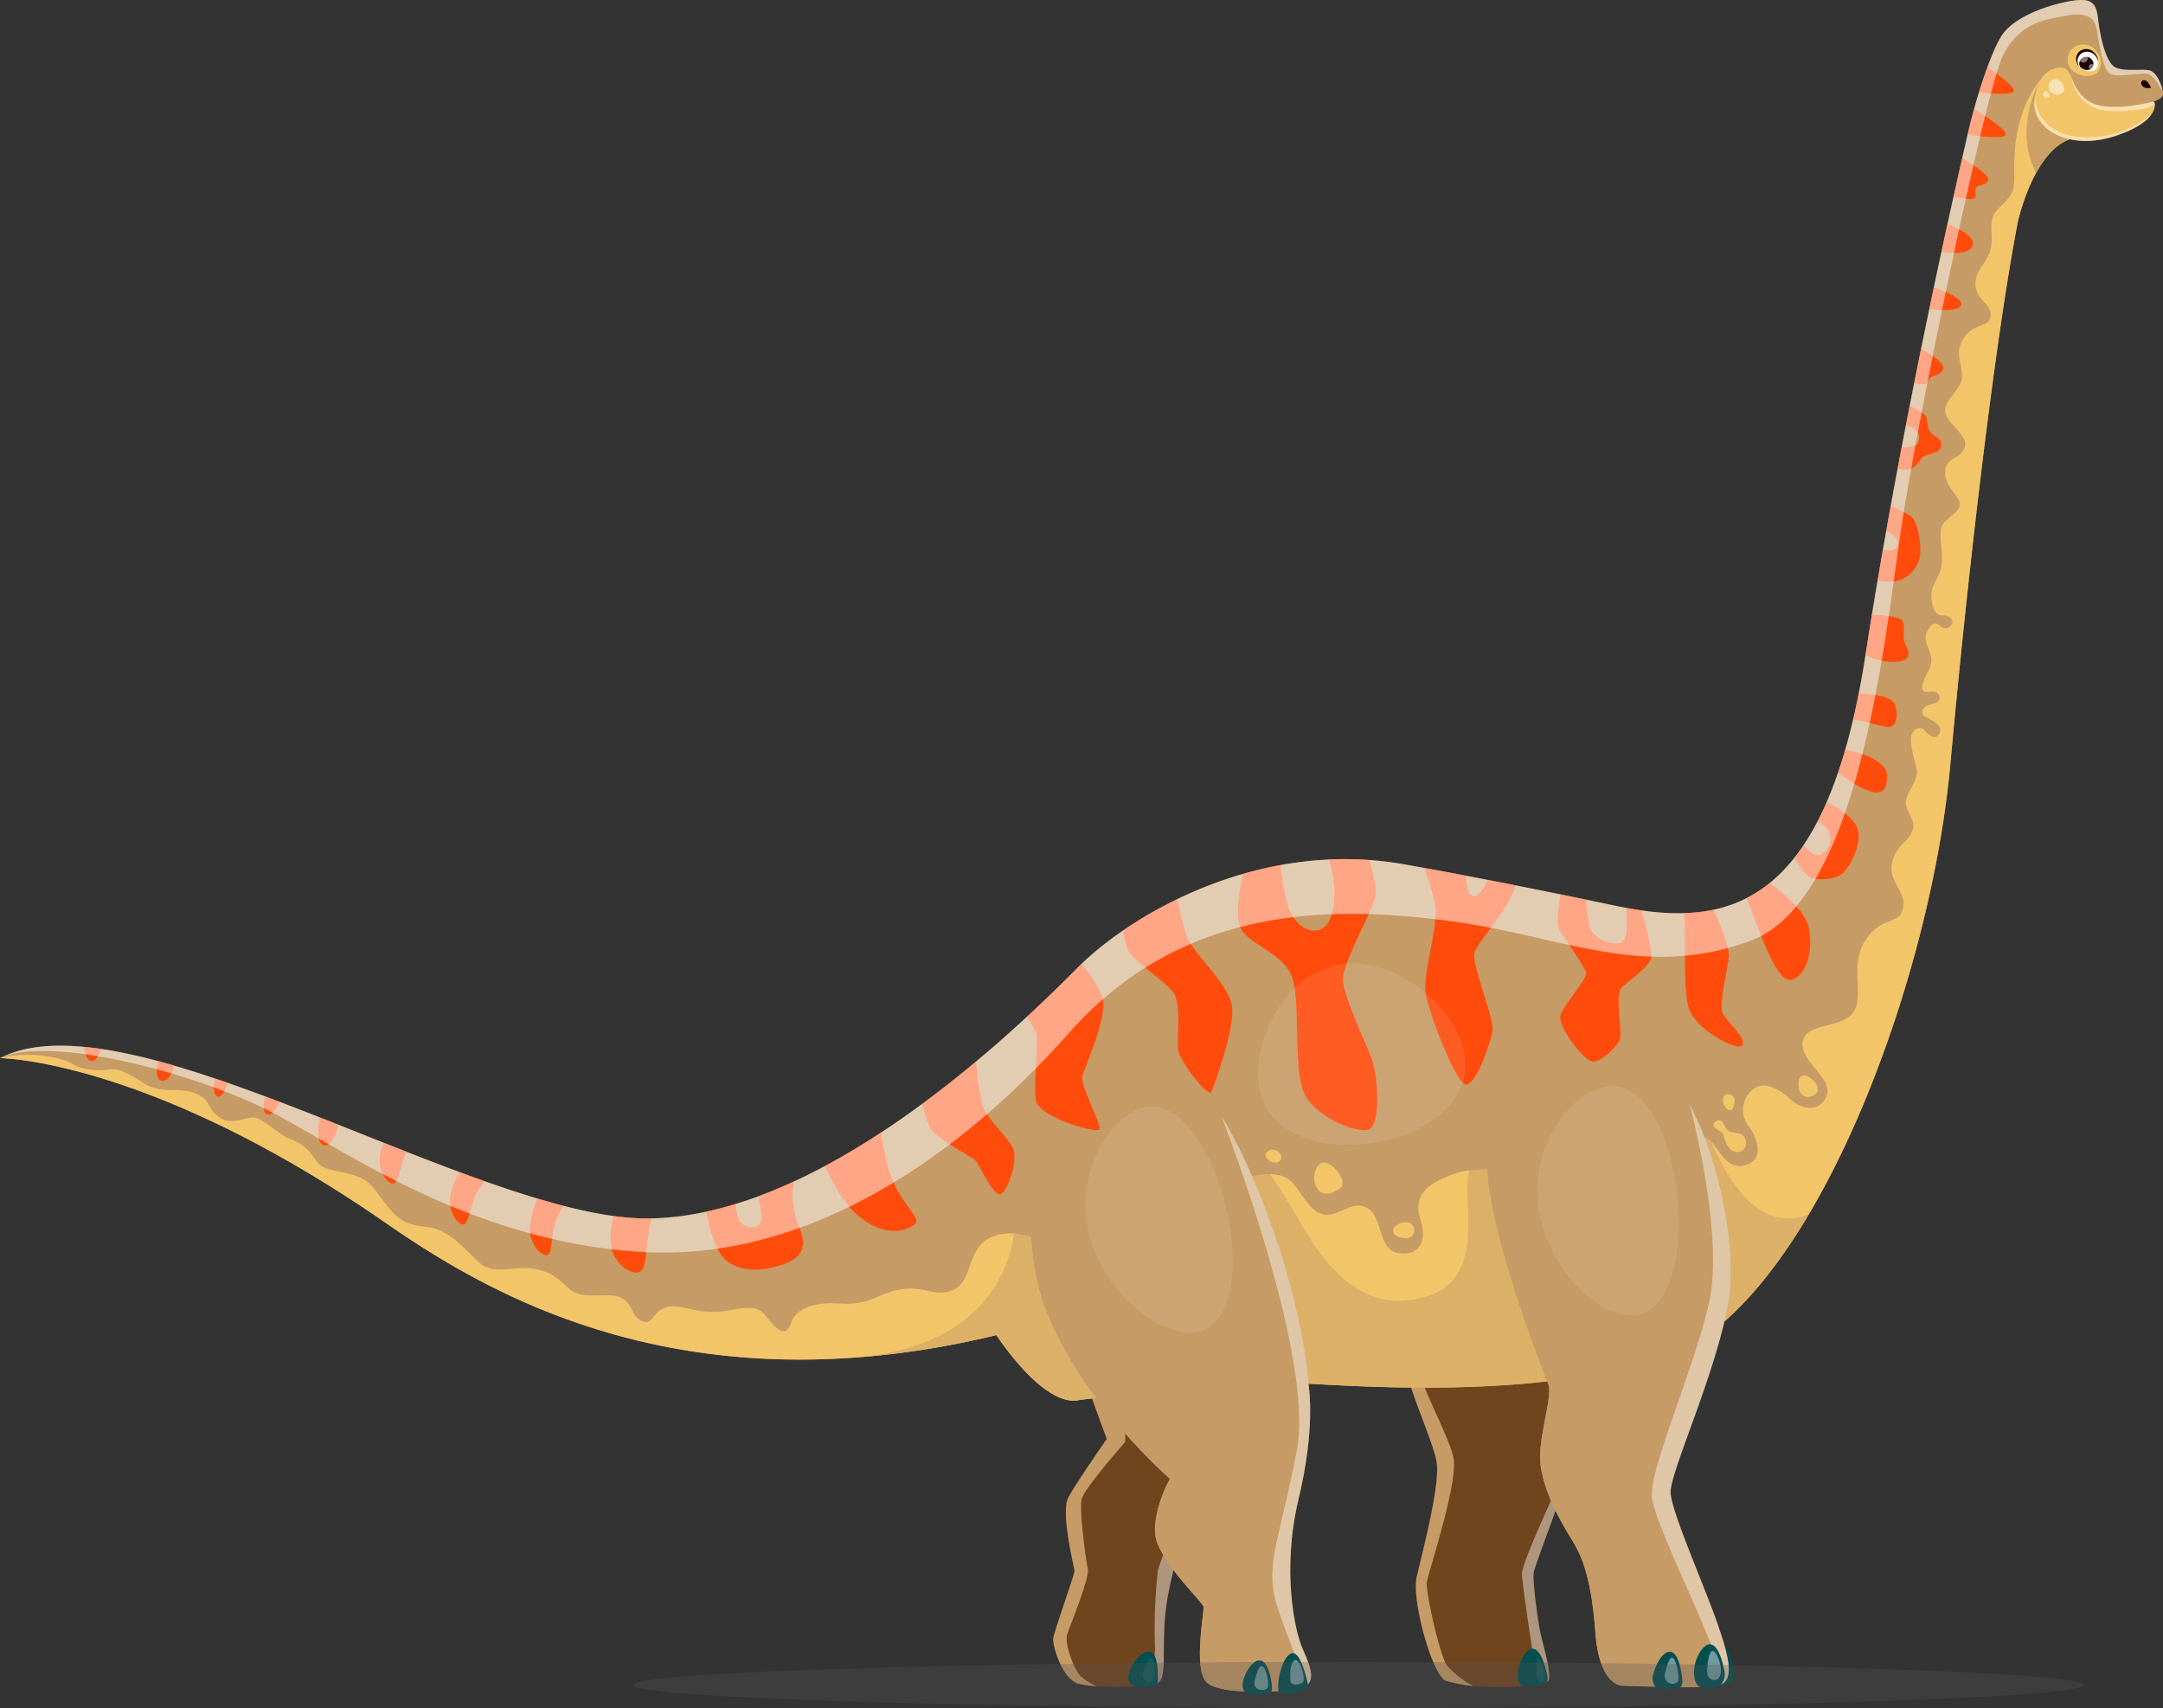<svg xmlns="http://www.w3.org/2000/svg" xmlns:xlink="http://www.w3.org/1999/xlink" width="328" height="259" viewBox="0 0 328 259">
  <rect x="0" y="0" width="328" height="259" fill="#333333" stroke="none"/>
  <defs>
    <clipPath id="clip-path">
      <rect id="Rectangle_102" data-name="Rectangle 102" width="328" height="257" fill="none"/>
    </clipPath>
    <clipPath id="clip-path-2">
      <rect id="Rectangle_101" data-name="Rectangle 101" width="327.999" height="257" fill="none"/>
    </clipPath>
    <clipPath id="clip-path-3">
      <rect id="Rectangle_70" data-name="Rectangle 70" width="9.169" height="34.977" transform="translate(173.723 220.617)" fill="none"/>
    </clipPath>
    <clipPath id="clip-path-4">
      <rect id="Rectangle_71" data-name="Rectangle 71" width="10.916" height="53.597" transform="translate(159.709 202.1)" fill="none"/>
    </clipPath>
    <clipPath id="clip-path-5">
      <rect id="Rectangle_72" data-name="Rectangle 72" width="1.874" height="3.645" transform="translate(173.265 251.363)" fill="none"/>
    </clipPath>
    <clipPath id="clip-path-6">
      <rect id="Rectangle_73" data-name="Rectangle 73" width="9.488" height="40.145" transform="translate(230.792 215.261)" fill="none"/>
    </clipPath>
    <clipPath id="clip-path-7">
      <rect id="Rectangle_74" data-name="Rectangle 74" width="10.939" height="57.392" transform="translate(212.462 198.281)" fill="none"/>
    </clipPath>
    <clipPath id="clip-path-8">
      <rect id="Rectangle_75" data-name="Rectangle 75" width="1.307" height="3.763" transform="translate(232.983 251.202)" fill="none"/>
    </clipPath>
    <clipPath id="clip-path-9">
      <rect id="Rectangle_76" data-name="Rectangle 76" width="6.949" height="13.663" transform="translate(307.304 12.568)" fill="none"/>
    </clipPath>
    <clipPath id="clip-path-10">
      <rect id="Rectangle_77" data-name="Rectangle 77" width="1.284" height="1.29" transform="translate(315.299 8.199)" fill="none"/>
    </clipPath>
    <clipPath id="clip-path-11">
      <rect id="Rectangle_78" data-name="Rectangle 78" width="0.896" height="0.897" transform="translate(316.733 9.712)" fill="none"/>
    </clipPath>
    <clipPath id="clip-path-12">
      <rect id="Rectangle_79" data-name="Rectangle 79" width="5.079" height="5.334" transform="translate(309.202 5.275)" fill="none"/>
    </clipPath>
    <clipPath id="clip-path-13">
      <rect id="Rectangle_80" data-name="Rectangle 80" width="15.189" height="5.302" transform="translate(312.811 11.954)" fill="none"/>
    </clipPath>
    <clipPath id="clip-path-14">
      <rect id="Rectangle_81" data-name="Rectangle 81" width="12.613" height="5.02" transform="translate(314.155 11.818)" fill="none"/>
    </clipPath>
    <clipPath id="clip-path-15">
      <rect id="Rectangle_82" data-name="Rectangle 82" width="17.765" height="6.828" transform="translate(308.498 14.542)" fill="none"/>
    </clipPath>
    <clipPath id="clip-path-16">
      <rect id="Rectangle_83" data-name="Rectangle 83" width="144.275" height="44.926" transform="translate(130.054 167.457)" fill="none"/>
    </clipPath>
    <clipPath id="clip-path-17">
      <rect id="Rectangle_84" data-name="Rectangle 84" width="11.983" height="88.184" transform="translate(250.482 167.457)" fill="none"/>
    </clipPath>
    <clipPath id="clip-path-18">
      <rect id="Rectangle_85" data-name="Rectangle 85" width="22.231" height="86.548" transform="translate(225.561 169.13)" fill="none"/>
    </clipPath>
    <clipPath id="clip-path-19">
      <rect id="Rectangle_86" data-name="Rectangle 86" width="2.102" height="4.425" transform="translate(258.872 250.328)" fill="none"/>
    </clipPath>
    <clipPath id="clip-path-20">
      <rect id="Rectangle_87" data-name="Rectangle 87" width="2.1" height="3.952" transform="translate(252.43 251.356)" fill="none"/>
    </clipPath>
    <clipPath id="clip-path-21">
      <rect id="Rectangle_88" data-name="Rectangle 88" width="2.101" height="3.646" transform="translate(190.207 252.622)" fill="none"/>
    </clipPath>
    <clipPath id="clip-path-22">
      <rect id="Rectangle_89" data-name="Rectangle 89" width="13.631" height="86.746" transform="translate(185.183 169.14)" fill="none"/>
    </clipPath>
    <clipPath id="clip-path-23">
      <rect id="Rectangle_90" data-name="Rectangle 90" width="30.778" height="75.847" transform="translate(156.388 180.54)" fill="none"/>
    </clipPath>
    <clipPath id="clip-path-24">
      <rect id="Rectangle_91" data-name="Rectangle 91" width="2.055" height="3.721" transform="translate(195.65 251.719)" fill="none"/>
    </clipPath>
    <clipPath id="clip-path-25">
      <rect id="Rectangle_92" data-name="Rectangle 92" width="2.402" height="2.374" transform="translate(310.616 12)" fill="none"/>
    </clipPath>
    <clipPath id="clip-path-26">
      <rect id="Rectangle_93" data-name="Rectangle 93" width="0.976" height="0.967" transform="translate(309.803 13.845)" fill="none"/>
    </clipPath>
    <clipPath id="clip-path-27">
      <rect id="Rectangle_94" data-name="Rectangle 94" width="1.023" height="0.888" transform="translate(321.836 12.017)" fill="none"/>
    </clipPath>
    <clipPath id="clip-path-28">
      <rect id="Rectangle_95" data-name="Rectangle 95" width="0.546" height="0.476" transform="translate(321.546 12.928)" fill="none"/>
    </clipPath>
    <clipPath id="clip-path-29">
      <rect id="Rectangle_96" data-name="Rectangle 96" width="0.546" height="0.476" transform="translate(321.178 12.329)" fill="none"/>
    </clipPath>
    <clipPath id="clip-path-30">
      <rect id="Rectangle_97" data-name="Rectangle 97" width="22.316" height="34.253" transform="translate(164.626 167.81)" fill="none"/>
    </clipPath>
    <clipPath id="clip-path-31">
      <rect id="Rectangle_98" data-name="Rectangle 98" width="21.418" height="34.799" transform="translate(233.147 164.676)" fill="none"/>
    </clipPath>
    <clipPath id="clip-path-32">
      <rect id="Rectangle_99" data-name="Rectangle 99" width="31.428" height="27.483" transform="translate(190.8 146.104)" fill="none"/>
    </clipPath>
    <clipPath id="clip-path-33">
      <rect id="Rectangle_100" data-name="Rectangle 100" width="327.982" height="189.94" fill="none"/>
    </clipPath>
    <clipPath id="clip-path-34">
      <rect id="Rectangle_105" data-name="Rectangle 105" width="220" height="7" fill="none"/>
    </clipPath>
    <clipPath id="clip-path-35">
      <rect id="Rectangle_104" data-name="Rectangle 104" width="220" height="7" transform="translate(0 0)" fill="none"/>
    </clipPath>
  </defs>
  <g id="Group_2898" data-name="Group 2898" transform="translate(-1377 -6969)">
    <g id="Vector_Smart_Object" data-name="Vector Smart Object" transform="translate(1377 6969)">
      <g id="Group_294" data-name="Group 294">
        <g id="Group_293" data-name="Group 293" clip-path="url(#clip-path)">
          <g id="Group_292" data-name="Group 292">
            <g id="Group_291" data-name="Group 291" clip-path="url(#clip-path-2)">
              <path id="Path_133" data-name="Path 133" d="M182.892,220.668S178,236.29,176.968,242.747s.258,11.879-1.543,12.523-9.533.775-11.978,0-3.862-5.81-3.735-6.841,3.219-9.667,3.219-10.192-2.189-8.918-.9-11.242,5.8-8.8,5.8-8.8-5.487-14.045-4.89-16.008,24.773-3.5,24.773-3.5-2.908,14.172-4.817,21.98" fill="#70451d"/>
              <g id="Group_200" data-name="Group 200" opacity="0.43">
                <g id="Group_199" data-name="Group 199">
                  <g id="Group_198" data-name="Group 198" clip-path="url(#clip-path-3)">
                    <path id="Path_134" data-name="Path 134" d="M176.968,242.748c-1.03,6.457.258,11.879-1.544,12.525a8.553,8.553,0,0,1-1.7.321l.026-.045s1.572-3.826,1.391-5.957a76.679,76.679,0,0,1,.448-11.427c.311-1.659,5.2-13.318,6.98-17.547l.324.053s-4.892,15.623-5.924,22.078" fill="#fff"/>
                  </g>
                </g>
              </g>
              <g id="Group_203" data-name="Group 203" style="mix-blend-mode: multiply;isolation: isolate">
                <g id="Group_202" data-name="Group 202">
                  <g id="Group_201" data-name="Group 201" clip-path="url(#clip-path-4)">
                    <path id="Path_135" data-name="Path 135" d="M170.626,218.651c-2.1,2.4-6.349,7.4-6.618,8.711-.362,1.751.668,9.248.957,10.555s-2.7,8.571-3.14,9.926,1.016,5.23,1.934,6.2a9.011,9.011,0,0,0,2.509,1.656,13.832,13.832,0,0,1-2.815-.43c-2.447-.775-3.862-5.81-3.734-6.844s3.219-9.666,3.219-10.192-2.187-8.918-.9-11.24,5.794-8.8,5.794-8.8l-2.978-8.162,5.774-7.931Z" fill="#c79b65"/>
                  </g>
                </g>
              </g>
              <path id="Path_136" data-name="Path 136" d="M175.03,255.594a.748.748,0,0,0,.533-.555,1.237,1.237,0,0,0,.022-.283c-.011-.649.1-3.928-1.113-4.284s-2.943,1.839-3.278,3.187a2.564,2.564,0,0,0-.062,1.049,1.262,1.262,0,0,0,1.1,1.016,7.148,7.148,0,0,0,2.8-.131" fill="#014e51"/>
              <g id="Group_206" data-name="Group 206" opacity="0.07">
                <g id="Group_205" data-name="Group 205">
                  <g id="Group_204" data-name="Group 204" clip-path="url(#clip-path-5)">
                    <path id="Path_137" data-name="Path 137" d="M173.293,253.7s.721-2.312,1.241-2.334.86,3,.359,3.451a1.033,1.033,0,0,1-1.6-1.116" fill="#fff"/>
                  </g>
                </g>
              </g>
              <path id="Path_138" data-name="Path 138" d="M239.951,201.738s-4.023-19.226-13.391-21.075-14.444,17.375-14.081,23.111,4.879,14.5,5.384,18.045-2.187,13.644-3.027,17.278,2.535,15.483,4.541,15.812,2.05.943,9.063.943c0,0,5.578-.257,6.318-.943s-.946-5.995-1.277-7.868-1.118-7.309-.893-8.657,6.691-17.839,7.513-22.037a47.993,47.993,0,0,0-.152-14.609" fill="#70451d"/>
              <g id="Group_209" data-name="Group 209" opacity="0.43">
                <g id="Group_208" data-name="Group 208">
                  <g id="Group_207" data-name="Group 207" clip-path="url(#clip-path-6)">
                    <path id="Path_139" data-name="Path 139" d="M240.1,216.355c-.822,4.2-7.288,20.686-7.513,22.035s.562,6.785.893,8.657,2.015,7.183,1.276,7.869a3.931,3.931,0,0,1-1.59.49c-.507-3.227-2.264-14.5-2.374-16.655-.117-2.316,7.74-17.64,9.486-23.49-.053.383-.113.75-.179,1.094" fill="#fff"/>
                  </g>
                </g>
              </g>
              <g id="Group_212" data-name="Group 212" style="mix-blend-mode: multiply;isolation: isolate">
                <g id="Group_211" data-name="Group 211">
                  <g id="Group_210" data-name="Group 210" clip-path="url(#clip-path-7)">
                    <path id="Path_140" data-name="Path 140" d="M214.837,239.093c.84-3.634,3.532-13.738,3.027-17.278s-5.018-12.308-5.384-18.045a23.287,23.287,0,0,1,.56-5.488c0,.079-.007.156-.016.24-.644,6.712,6.761,18.72,7.405,22.659s-3.865,17.237-4.057,18.785,2,11.1,3.027,12.571a15.675,15.675,0,0,0,4,3.137,30.442,30.442,0,0,1-4.023-.77c-2.006-.328-5.384-12.177-4.541-15.81" fill="#c79b65"/>
                  </g>
                </g>
              </g>
              <path id="Path_141" data-name="Path 141" d="M234.358,255.22s.37-.171.3-.87-.816-4.031-2.057-4.319-2.2,2-2.418,3.479a2.182,2.182,0,0,0,.547,2.075,6.988,6.988,0,0,0,3.629-.365" fill="#014e51"/>
              <g id="Group_215" data-name="Group 215" opacity="0.07">
                <g id="Group_214" data-name="Group 214">
                  <g id="Group_213" data-name="Group 213" clip-path="url(#clip-path-8)">
                    <path id="Path_142" data-name="Path 142" d="M234.136,254.83s.24-.217.121-.943a6.977,6.977,0,0,0-.99-2.676c-.34-.194-.351,2.735-.159,3.317a.656.656,0,0,0,1.027.3" fill="#fff"/>
                  </g>
                </g>
              </g>
              <path id="Path_143" data-name="Path 143" d="M98.352,184.759c25.571-.271,53.475-26.312,65.007-37.969,7.893-7.979,27.381-19.608,49.423-15.754,4.407.772,15.842,2.867,32.051,6.282s31.925,1.617,38.054-37.989c5.234-33.82,13.071-68.471,15.249-77.879q.268-1.226.575-2.462a.086.086,0,0,0,0-.024c1.448-5.8,3.466-11.5,4.855-13.6,2.136-3.229,8.453-5.061,11.488-5.338s2.91,1.612,3.219,3.786,1.146,5.8,2.538,6.428,3.686.217,4.987.4,2.2,2.64,2.2,3.664-4.087,2.111-7.928,2.049a7.589,7.589,0,0,1-5.7-2.422l-.4,7.14c-5.668,1.862-7.987,12.574-7.987,12.574-3.064,15.777-7.094,47.928-10.249,82.372s-22.044,83.691-44.178,90.179-49.718,3.593-57.183,3.433-25.64,1.94-31.017,2.711-12.258-9.9-12.258-9.9c-46.654,11.267-76.2-5.625-92.454-16.9C22.613,160.548,0,160.447,0,160.447c19.876-10.243,72.78,24.582,98.352,24.312" fill="#c79b65"/>
              <path id="Path_144" data-name="Path 144" d="M11.03,161.357c1.59,1.025,4.54,1.025,5.675.8s2.725.57,5.223,2.163,5.221.457,7.718,1.479,1.7,2.391,3.633,3.643,3.631,0,5.107,0,4.313,2.959,5.676,3.3a7.184,7.184,0,0,1,3.745,3.071c1.135,1.594,1.817,1.366,5.108,2.164s3.746,2.275,5.448,4.437,2.725,3.3,6.356,3.642,6.131,3.87,8.175,5.577,5.562.229,8.285.8,3.294,1.366,5.223,3.072,5.789.343,7.718,1.252,1.475,2.731,3.179,3.528,1.475-1.365,3.746-2.049,4.88,1.366,9.535.456,4.654-.114,6.356,1.82,2.5,1.709,3.064,0,2.84-3.187,7.379-2.845,5.675-1.593,9.308-2.163,5.221,1.365,8.058,0,1.817-6.714,6.016-8.08,6.47,1.138,10.331,1.252,19.749-8.308,27.5-10.1,7.231,1.221,10.22,4.41,5.3-1.026,8.135,0,1.872,6.315,4.852,6.956,4.853-1.238,3.576-5.166,1.788-5.633,5.533-6.912,14.217.169,20.772,0,12.855-4.952,15.673-5.607,3.483,5.179,6.966,4.5,2.134-4.355.858-5.977a4,4,0,0,1,.681-5.632c1.874-1.452,4.341.341,5.873,1.707s4.343,1.878,5.28-.769-4.087-5.122-3.662-8.084,5.873-1.988,7.663-4.465-.6-7,1.788-10.84,5.135-2.333,5.758-4.893-2.268-4.154-1.644-6.943,2.383-3.073,3.064-4.836-1.135-2.959-.963-4.553,1.986-3.244,1.645-4.779-1.305-4.495-.681-5.519,1.42-.912,1.874-.4,1.587,1.65,2.213.454-.853-1.875-1.986-2.5-.512-1.706.794-1.934,1.589-1.138.908-1.706-2.725.568-2.214-1.31,1.248-2.219,1.305-3.643-1.42-2.9-.624-4.381,1.362-1.422,2.041-.776a1.041,1.041,0,0,0,1.762-.647c.057-.8-.853-1.025-1.647-1.025s-1.475-1.025-1.532-2.845,1.078-2.562,1.475-4.324-.282-4.5,0-5.919,1.532-1.593,2.613-3.071-1.931-2.847-2-5.352,2.055-1.934,2.906-3.756-2.213-3.527-2.78-5.119.908-2.562,2.1-4.611S296,54.09,297.7,51.417s3.86-1.595,4.145-3.415-2.1-2.446-2.271-4.723,1.7-3.358,2.214-5.235,0-3.074.284-4.723,2.156-2.334,3.007-4.1-.17-4.836.966-9.824,3.378-7.246,3.378-7.246l4.553,8.921c-5.668,1.862-7.989,12.574-7.989,12.574-3.062,15.777-7.092,47.928-10.247,82.372s-22.044,83.691-44.18,90.179-49.716,3.593-57.181,3.433-25.64,1.94-31.017,2.711-12.26-9.9-12.26-9.9c-46.652,11.267-76.2-5.625-92.452-16.9C22.613,160.548,0,160.447,0,160.447c4.407-1.139,9.44-.114,11.03.911" fill="#f2c569"/>
              <g id="Group_218" data-name="Group 218" opacity="0.86" style="mix-blend-mode: multiply;isolation: isolate">
                <g id="Group_217" data-name="Group 217">
                  <g id="Group_216" data-name="Group 216" clip-path="url(#clip-path-9)">
                    <path id="Path_145" data-name="Path 145" d="M314.253,16.007l-.285,5.067c-2.242.738-3.959,2.86-5.218,5.156-3.5-6.77.445-13.663.445-13.663Z" fill="#c79b65"/>
                  </g>
                </g>
              </g>
              <path id="Path_146" data-name="Path 146" d="M314.02,10.448a3.282,3.282,0,0,0,3.887.725,2.4,2.4,0,0,0,.1-3.265,2.508,2.508,0,0,0-3.437-.795,2.323,2.323,0,0,0-.547,3.334" fill="#f2c569"/>
              <path id="Path_147" data-name="Path 147" d="M326.189,13.329s-.512-1.319-1.162-1.164-.4,1.455,1.162,1.164" fill="#1a0202"/>
              <path id="Path_148" data-name="Path 148" d="M315.133,9.884a2.173,2.173,0,0,0,2.568.478,1.587,1.587,0,0,0,.064-2.155,1.656,1.656,0,0,0-2.271-.526,1.538,1.538,0,0,0-.362,2.2" fill="#1a0202"/>
              <path id="Path_149" data-name="Path 149" d="M315.336,10.148a2.041,2.041,0,0,0,2.414.45,1.492,1.492,0,0,0,.059-2.029,1.557,1.557,0,0,0-2.134-.5,1.443,1.443,0,0,0-.339,2.075" fill="#fff"/>
              <path id="Path_150" data-name="Path 150" d="M315.488,10.194a1.386,1.386,0,0,0,1.651.25,1,1,0,0,0,.088-1.371,1.05,1.05,0,0,0-1.457-.285.988.988,0,0,0-.282,1.406" fill="#1a0202"/>
              <g id="Group_221" data-name="Group 221" opacity="0.45">
                <g id="Group_220" data-name="Group 220">
                  <g id="Group_219" data-name="Group 219" clip-path="url(#clip-path-10)">
                    <path id="Path_151" data-name="Path 151" d="M315.3,8.843a.643.643,0,1,0,.641-.644.643.643,0,0,0-.641.644" fill="#fff"/>
                  </g>
                </g>
              </g>
              <g id="Group_224" data-name="Group 224" opacity="0.45">
                <g id="Group_223" data-name="Group 223">
                  <g id="Group_222" data-name="Group 222" clip-path="url(#clip-path-11)">
                    <path id="Path_152" data-name="Path 152" d="M316.733,10.162a.448.448,0,1,0,.45-.45.449.449,0,0,0-.45.45" fill="#fff"/>
                  </g>
                </g>
              </g>
              <g id="Group_227" data-name="Group 227" opacity="0.54" style="mix-blend-mode: multiply;isolation: isolate">
                <g id="Group_226" data-name="Group 226">
                  <g id="Group_225" data-name="Group 225" clip-path="url(#clip-path-12)">
                    <path id="Path_153" data-name="Path 153" d="M314.282,5.553s-2.6.063-2.848.838.4,2.093.373,2.616-2.262.825-2.571,1.6a1.128,1.128,0,0,1,.588-1.286c.836-.48,1.424-.265,1.146-1.24s-.807-1.879-.4-2.313a4.845,4.845,0,0,1,3.715-.217" fill="#c79b65"/>
                  </g>
                </g>
              </g>
              <g id="Group_230" data-name="Group 230" style="mix-blend-mode: multiply;isolation: isolate">
                <g id="Group_229" data-name="Group 229">
                  <g id="Group_228" data-name="Group 228" clip-path="url(#clip-path-13)">
                    <path id="Path_154" data-name="Path 154" d="M320.071,16.356a7.589,7.589,0,0,1-5.7-2.422l-.187,3.321-1.376-1.746s.743-5.192,1.629-3.028,3.364,3.773,8.358,3.327,5.2-1.5,5.2-1.5c0,1.026-4.087,2.111-7.928,2.049" fill="#c79b65"/>
                  </g>
                </g>
              </g>
              <path id="Path_155" data-name="Path 155" d="M326.518,15.417s-6.2,1.655-9.292.2-2.82-4.875-4.211-5.279-4.026.466-4.491,4.843,5.17,7.731,12.167,5.464,6.235-5.323,5.827-5.223" fill="#f2c569"/>
              <g id="Group_233" data-name="Group 233" opacity="0.45">
                <g id="Group_232" data-name="Group 232">
                  <g id="Group_231" data-name="Group 231" clip-path="url(#clip-path-14)">
                    <path id="Path_156" data-name="Path 156" d="M326.767,15.905s-1.6,1.068-6.8.919a5.858,5.858,0,0,1-5.811-5.006,6.354,6.354,0,0,0,3.073,3.792c3.1,1.461,9.292-.193,9.292-.193.106-.024.234.161.247.489" fill="#fff"/>
                  </g>
                </g>
              </g>
              <g id="Group_236" data-name="Group 236" opacity="0.45">
                <g id="Group_235" data-name="Group 235">
                  <g id="Group_234" data-name="Group 234" clip-path="url(#clip-path-15)">
                    <path id="Path_157" data-name="Path 157" d="M308.523,15.176c.022-.22.053-.431.088-.634-.084,1.116.606,5.666,6.687,6.207a15.2,15.2,0,0,0,10.963-3.424c-.7,1.006-2.273,2.249-5.571,3.316-7,2.267-12.633-1.085-12.167-5.464" fill="#fff"/>
                  </g>
                </g>
              </g>
              <g id="Group_239" data-name="Group 239" opacity="0.49" style="mix-blend-mode: multiply;isolation: isolate">
                <g id="Group_238" data-name="Group 238">
                  <g id="Group_237" data-name="Group 237" clip-path="url(#clip-path-16)">
                    <path id="Path_158" data-name="Path 158" d="M274.33,184.068c-6.7,11.336-14.511,19.709-22.769,22.131-22.134,6.487-49.718,3.593-57.183,3.433s-25.64,1.94-31.014,2.711-12.26-9.9-12.26-9.9a132.266,132.266,0,0,1-21.05,3.378c21.05-1.986,23.206-15.673,23.775-18.969a16.457,16.457,0,0,1,2.917-6.311s8.547,11.432,20.238,6.879,8.2-18.279,8.2-18.279c2.639,1.183,7.8,9.061,12.683,17.368s10.9,12.633,18.955,9.9,5.223-13.2,5.791-17.868,3.911-9.411,3.911-9.411,5.736,7.363,18.109,5.768,11.576-7.442,11.576-7.442c2.5,2,3.483,8.521,8.287,13.93,4.791,5.391,9.8,2.7,9.83,2.681" fill="#c79b65"/>
                  </g>
                </g>
              </g>
              <path id="Path_159" data-name="Path 159" d="M261.508,249.52a7.143,7.143,0,0,1,1.287,2.854c.218,1.475.17,2.953-1.281,3.171,0,0-.723.122-.964-.314s.957-5.711.957-5.711" fill="#014e51"/>
              <path id="Path_160" data-name="Path 160" d="M234.788,209.887s-7.147-17.818-8.887-29.245,3.148-22.773,15.066-24.014c16.1-1.68,23.115,29.308,21.184,40.54s-9.012,26.173-8.82,29.226,5.214,14.285,7.147,19.9,2.511,8.714,0,9.3-14.68,0-14.68,0-3.283-.194-3.865-7.941-1.737-11.233-3.668-14.331-4.059-7.165-4.636-11.04,1.9-10.477,1.16-12.394" fill="#c79b65"/>
              <path id="Path_161" data-name="Path 161" d="M177.418,224.222S163.9,212.6,158.489,198.266s0-35.441,11.975-39.9,26.592,31.955,28.01,51.968c0,0,1.03,6.2-1.546,16.915s-.644,20.012.644,22.853,1.931,4.906.13,5.745-12.879,1.356-14.811-.839-.258-10.588-.388-11.363-7.079-7.23-7.339-11.1,2.253-8.325,2.253-8.325" fill="#c79b65"/>
              <g id="Group_242" data-name="Group 242" opacity="0.43">
                <g id="Group_241" data-name="Group 241">
                  <g id="Group_240" data-name="Group 240" clip-path="url(#clip-path-17)">
                    <path id="Path_162" data-name="Path 162" d="M256.21,167.457c5.108,9.614,7.079,23.1,5.941,29.72-1.933,11.233-9.012,26.173-8.821,29.226s5.214,14.285,7.147,19.9,2.511,8.715,0,9.3c-.062.013-.132.026-.2.038a4.644,4.644,0,0,0,.395-2.3c-.256-3.75-9.786-22.074-10.172-26.336s6.182-18.848,8.629-29.307-2.915-30.223-2.917-30.238" fill="#fff"/>
                  </g>
                </g>
              </g>
              <g id="Group_245" data-name="Group 245" style="mix-blend-mode: multiply;isolation: isolate">
                <g id="Group_244" data-name="Group 244">
                  <g id="Group_243" data-name="Group 243" clip-path="url(#clip-path-18)">
                    <path id="Path_163" data-name="Path 163" d="M225.9,180.644a27.075,27.075,0,0,1,.622-11.514c-.07.454-1.133,7.843,2.985,18.1,4.248,10.587,9.143,22.724,9.143,23.887s-2.575,8.649-2.319,11.619,7.633,12.782,7.679,15.881-.688,9.8,0,13.144a5.022,5.022,0,0,0,3.781,3.919c-1.208-.048-1.993-.085-1.993-.085s-3.285-.193-3.865-7.939-1.737-11.235-3.671-14.334-4.057-7.165-4.634-11.039,1.9-10.476,1.157-12.394c0,0-7.147-17.819-8.885-29.244" fill="#c79b65"/>
                  </g>
                </g>
              </g>
              <path id="Path_164" data-name="Path 164" d="M260.948,255.445a2.433,2.433,0,0,0,.5-2.272c-.315-1.525-.913-3.561-1.978-3.827s-2.586,2.036-2.586,4.19,1.014,2.315,1.014,2.315,2.125.478,3.053-.406" fill="#014e51"/>
              <path id="Path_165" data-name="Path 165" d="M254.731,255.848s.388-.134.388-.836-.412-4.093-1.618-4.5-2.392,1.767-2.754,3.219a2.182,2.182,0,0,0,.34,2.119,6.984,6.984,0,0,0,3.644,0" fill="#014e51"/>
              <g id="Group_248" data-name="Group 248" opacity="0.43">
                <g id="Group_247" data-name="Group 247">
                  <g id="Group_246" data-name="Group 246" clip-path="url(#clip-path-19)">
                    <path id="Path_166" data-name="Path 166" d="M258.876,253.412s.055-2.776.73-3.065,1.808,2.71,1.19,3.828-2.008.476-1.92-.764" fill="#fff"/>
                  </g>
                </g>
              </g>
              <g id="Group_251" data-name="Group 251" opacity="0.43">
                <g id="Group_250" data-name="Group 250">
                  <g id="Group_249" data-name="Group 249" clip-path="url(#clip-path-20)">
                    <path id="Path_167" data-name="Path 167" d="M252.463,253.887s.48-2.505,1.085-2.531,1.353,3.257.774,3.74a1.187,1.187,0,0,1-1.858-1.209" fill="#fff"/>
                  </g>
                </g>
              </g>
              <path id="Path_168" data-name="Path 168" d="M192.323,256.82a.75.75,0,0,0,.544-.545,1.3,1.3,0,0,0,.029-.282c0-.648-.41-3.774-1.618-4.155s-2.39,1.63-2.751,2.971a2.577,2.577,0,0,0-.084,1.048,1.259,1.259,0,0,0,1.074,1.037,7.09,7.09,0,0,0,2.807-.074" fill="#014e51"/>
              <g id="Group_254" data-name="Group 254" opacity="0.43">
                <g id="Group_253" data-name="Group 253">
                  <g id="Group_252" data-name="Group 252" clip-path="url(#clip-path-21)">
                    <path id="Path_169" data-name="Path 169" d="M190.24,254.956s.483-2.312,1.087-2.334,1.351,3,.774,3.451-2.138.146-1.86-1.116" fill="#fff"/>
                  </g>
                </g>
              </g>
              <g id="Group_257" data-name="Group 257" opacity="0.43">
                <g id="Group_256" data-name="Group 256">
                  <g id="Group_255" data-name="Group 255" clip-path="url(#clip-path-22)">
                    <path id="Path_170" data-name="Path 170" d="M198.474,210.345s1.03,6.2-1.546,16.913-.644,20.014.644,22.855,1.931,4.906.13,5.745c-.022.009-.05.019-.073.029-.405-3.626-1.995-6.48-3.807-11.842-2.244-6.632.143-9.942,2.855-24.274,2.707-14.312-11.453-50.526-11.495-50.63,6.89,11.451,12.445,29.252,13.292,41.2" fill="#fff"/>
                  </g>
                </g>
              </g>
              <g id="Group_260" data-name="Group 260" style="mix-blend-mode: multiply;isolation: isolate">
                <g id="Group_259" data-name="Group 259">
                  <g id="Group_258" data-name="Group 258" clip-path="url(#clip-path-23)">
                    <path id="Path_171" data-name="Path 171" d="M158.489,198.266a37.436,37.436,0,0,1-1.748-17.726c0,.1-.7,19.783,24.09,43.1,0,0-4.012,6.973-3.23,10.2s6.706,8.392,7.222,10.457-.875,7.134-.82,9.284c.033,1.39,1.869,2.322,3.164,2.808-1.982-.219-3.633-.648-4.275-1.375-1.931-2.2-.258-10.588-.388-11.363s-7.081-7.23-7.339-11.1,2.253-8.327,2.253-8.327S163.9,212.6,158.489,198.266" fill="#c79b65"/>
                  </g>
                </g>
              </g>
              <path id="Path_172" data-name="Path 172" d="M198.335,255.41s-.919-4.692-2.271-4.739-2.54,3.954-2.176,5.8c.123.628,4.689.348,4.447-1.059" fill="#014e51"/>
              <g id="Group_263" data-name="Group 263" opacity="0.43">
                <g id="Group_262" data-name="Group 262">
                  <g id="Group_261" data-name="Group 261" clip-path="url(#clip-path-24)">
                    <path id="Path_173" data-name="Path 173" d="M195.687,254.819s-.3-3,.816-3.1c0,0,.326.019.675.751.3.63.829,2.429.306,2.7s-1.757.58-1.8-.347" fill="#fff"/>
                  </g>
                </g>
              </g>
              <g id="Group_266" data-name="Group 266" opacity="0.5">
                <g id="Group_265" data-name="Group 265">
                  <g id="Group_264" data-name="Group 264" clip-path="url(#clip-path-25)">
                    <path id="Path_174" data-name="Path 174" d="M310.744,12.612a1.27,1.27,0,0,0,2.176,1.258c.3-.519-.126-1.368-.727-1.716a1.009,1.009,0,0,0-1.448.459" fill="#fff"/>
                  </g>
                </g>
              </g>
              <g id="Group_269" data-name="Group 269" opacity="0.5">
                <g id="Group_268" data-name="Group 268">
                  <g id="Group_267" data-name="Group 267" clip-path="url(#clip-path-26)">
                    <path id="Path_175" data-name="Path 175" d="M309.855,14.094a.516.516,0,0,0,.884.512c.121-.212-.051-.556-.3-.7a.41.41,0,0,0-.589.187" fill="#fff"/>
                  </g>
                </g>
              </g>
              <g id="Group_272" data-name="Group 272" opacity="0.54" style="mix-blend-mode: multiply;isolation: isolate">
                <g id="Group_271" data-name="Group 271">
                  <g id="Group_270" data-name="Group 270" clip-path="url(#clip-path-27)">
                    <path id="Path_176" data-name="Path 176" d="M321.846,12.556a.517.517,0,0,0,1.005-.191c-.046-.241-.4-.389-.681-.336a.411.411,0,0,0-.324.527" fill="#c79b65"/>
                  </g>
                </g>
              </g>
              <g id="Group_275" data-name="Group 275" opacity="0.54" style="mix-blend-mode: multiply;isolation: isolate">
                <g id="Group_274" data-name="Group 274">
                  <g id="Group_273" data-name="Group 273" clip-path="url(#clip-path-28)">
                    <path id="Path_177" data-name="Path 177" d="M321.551,13.217a.262.262,0,0,0,.313.181.257.257,0,0,0,.225-.285c-.022-.129-.214-.209-.364-.18a.223.223,0,0,0-.174.284" fill="#c79b65"/>
                  </g>
                </g>
              </g>
              <g id="Group_278" data-name="Group 278" opacity="0.54" style="mix-blend-mode: multiply;isolation: isolate">
                <g id="Group_277" data-name="Group 277">
                  <g id="Group_276" data-name="Group 276" clip-path="url(#clip-path-29)">
                    <path id="Path_178" data-name="Path 178" d="M321.185,12.618a.255.255,0,0,0,.313.181.261.261,0,0,0,.225-.285c-.024-.128-.216-.209-.364-.179a.219.219,0,0,0-.174.283" fill="#c79b65"/>
                  </g>
                </g>
              </g>
              <path id="Path_179" data-name="Path 179" d="M272.778,164.886s-.278-1.537.531-1.794,2.3.983,2.363,2.092-2.7,2-2.895-.3" fill="#f2c569"/>
              <path id="Path_180" data-name="Path 180" d="M264.542,174.167a1.422,1.422,0,0,1-1.9.279c-1.107-.7-1.107-2.241-1.468-2.625s-1.234-.7-1.321-1.216.831-.982,1.235-.577.47,1.044,1,1.45,1.766.123,2.319.809a1.616,1.616,0,0,1,.13,1.88" fill="#f2c569"/>
              <path id="Path_181" data-name="Path 181" d="M263.029,166.827s0,1.558-.712,1.514-1.29-1.26-.948-2.017,1.768-.339,1.66.5" fill="#f2c569"/>
              <path id="Path_182" data-name="Path 182" d="M203.245,180.164s-1.958,1.6-3.234.375-.723-4.088.639-4.257,3.829,2.773,2.595,3.882" fill="#f2c569"/>
              <path id="Path_183" data-name="Path 183" d="M213.333,187.76s-1.7.087-2.044-.98,2.172-2.007,2.895-1.024a1.219,1.219,0,0,1-.851,2" fill="#f2c569"/>
              <path id="Path_184" data-name="Path 184" d="M193.37,176.273a1.541,1.541,0,0,1-1.371-.8c-.458-.853,1.072-1.622,1.925-.768s.082,1.7-.553,1.571" fill="#f2c569"/>
              <g id="Group_281" data-name="Group 281" opacity="0.09">
                <g id="Group_280" data-name="Group 280">
                  <g id="Group_279" data-name="Group 279" clip-path="url(#clip-path-30)">
                    <path id="Path_185" data-name="Path 185" d="M165.167,187.124c2.3,9.375,11.451,16.048,16.59,14.785s6.373-9.669,4.079-19.041-7.251-16.17-12.39-14.907-10.573,9.79-8.278,19.163" fill="#fff"/>
                  </g>
                </g>
              </g>
              <g id="Group_284" data-name="Group 284" opacity="0.09">
                <g id="Group_283" data-name="Group 283">
                  <g id="Group_282" data-name="Group 282" clip-path="url(#clip-path-31)">
                    <path id="Path_186" data-name="Path 186" d="M233.265,182.649c1.076,9.591,9.3,17.388,14.559,16.794s7.558-8.767,6.482-18.358-5.119-16.969-10.377-16.376-11.74,8.348-10.664,17.94" fill="#fff"/>
                  </g>
                </g>
              </g>
              <path id="Path_187" data-name="Path 187" d="M301.387,10.162s4.33,2.91,3.984,3.684S300.1,14,300.1,14s.91-2.836,1.287-3.834" fill="#ff4c0d"/>
              <path id="Path_188" data-name="Path 188" d="M299.357,16.532s4.978,2.953,4.775,3.869-5.761,0-5.761,0Z" fill="#ff4c0d"/>
              <path id="Path_189" data-name="Path 189" d="M297.567,23.966s4.334,2.509,3.929,3.4-1.614.565-1.863,1.162.1.817-.088,1.379-2.439.123-3.294-.05Z" fill="#ff4c0d"/>
              <path id="Path_190" data-name="Path 190" d="M295.318,33.982s4.347,1.5,3.829,3.236-4.749.984-4.749.984Z" fill="#ff4c0d"/>
              <path id="Path_191" data-name="Path 191" d="M293.246,43.609s4.533,1.366,4.134,2.648-4.81.564-4.81.564Z" fill="#ff4c0d"/>
              <path id="Path_192" data-name="Path 192" d="M291.319,52.895s3.776,1.934,3.351,3.095-1.62.712-2.1,1.485-.423.988-2.3.617Z" fill="#ff4c0d"/>
              <path id="Path_193" data-name="Path 193" d="M289.577,61.588s2.575.976,2.656,1.994.183,1.954,1.158,2.5,1.2,1.1.831,1.934-2.315.712-2.884,1.567-1.543,2.177-3.574,1.485l.611-3.3s2.315.2,2.538-.813a1.728,1.728,0,0,0-.549-1.934,4.343,4.343,0,0,0-1.338-.51Z" fill="#ff4c0d"/>
              <path id="Path_194" data-name="Path 194" d="M286.7,76.781a12.473,12.473,0,0,1,3.177,1.583c1.016.856,1.587,4.56,1.2,6.351a4.688,4.688,0,0,1-3.906,3.462,11.144,11.144,0,0,1-2.447-.15l.851-4.7s2.07.541,2.191-.849-1.737-1.958-1.737-1.958Z" fill="#ff4c0d"/>
              <path id="Path_195" data-name="Path 195" d="M283.867,93.224s4.182.081,4.63.936,0,2.077.245,2.972,1.135,1.915.406,2.689-3.75.851-6.261-.491Z" fill="#ff4c0d"/>
              <path id="Path_196" data-name="Path 196" d="M281.865,105.155s4.683,0,5.412,1.547.357,3.786-1.12,3.542-4.352-1.128-5.148-1.135Z" fill="#ff4c0d"/>
              <path id="Path_197" data-name="Path 197" d="M279.848,113.664s6.164,1.059,6.309,3.827-1.113,4.4-7.405-.326Z" fill="#ff4c0d"/>
              <path id="Path_198" data-name="Path 198" d="M273.508,128.217c.52.586,1.568,1.614,2.359,1.408a2.616,2.616,0,0,0,1.667-2.89c-.064-1.1-1.307-1.882-1.874-2.184.45-.872.915-1.852,1.387-2.947,0,0,3.776,1.833,4.588,3.909s-.771,5.212-1.867,6.6-4.345,1.466-5.4.855a9.451,9.451,0,0,1-2.265-2.891,17.09,17.09,0,0,0,1.407-1.856" fill="#ff4c0d"/>
              <path id="Path_199" data-name="Path 199" d="M268.355,133.9s5.115,3.581,5.846,6.431.245,7.248-2.436,8.225-5.849-10.5-6.984-12.336a19.1,19.1,0,0,0,3.574-2.32" fill="#ff4c0d"/>
              <path id="Path_200" data-name="Path 200" d="M259.853,137.948s2.308,5.052,2.3,6.884-1.634,7.452-.884,8.857,3.675,3.847,2.945,4.824-7.066-2.382-8.1-5.557-.3-11.5-.789-14.486a30.647,30.647,0,0,0,4.53-.523" fill="#ff4c0d"/>
              <path id="Path_201" data-name="Path 201" d="M248.887,138.026a46.465,46.465,0,0,1,1.6,6.745c.06,1.71-3.569,3.91-4.605,5.01s.183,6.9-.245,7.878-2.861,3.542-4.2,3.3-5.426-5.435-4.753-7.145,4.083-5.5,3.838-6.352-3.016-4.887-3.913-6.2.075-5.632.075-5.632l3.885.807a23.1,23.1,0,0,0,.5,4.183c.609,1.68,2.8,2.489,4.248,2.413.886-.045,1.354-.831,1.371-2.442.015-1.319-.073-2.917-.073-2.917Z" fill="#ff4c0d"/>
              <path id="Path_202" data-name="Path 202" d="M195.4,137.675c1.153,3.191,4.425,4.626,5.981,2.245,1.3-1.99,1.228-6.258.161-9.587a51.857,51.857,0,0,1,6.065.073c.637,1.9,1.3,4.478.851,5.965-.778,2.563-4.949,9.886-4.813,12.3s3.062,8.566,4.257,11.578,1.385,10.051-.181,10.926-7.665-1.525-9.7-4.894-.769-13.831-2-17.832-6.828-5.21-7.928-7.8c-.807-1.9-.068-6.051.381-8.125a58.859,58.859,0,0,1,5.758-1.354,29.516,29.516,0,0,0,1.166,6.508" fill="#ff4c0d"/>
              <path id="Path_203" data-name="Path 203" d="M217.734,138.172c.051-1.224-.886-4.116-1.772-6.567q2.539.461,6.314,1.183a12.79,12.79,0,0,1,.165,1.383c.132,1.864,1.534,2.88,3.135-.753,1.327.257,2.767.539,4.255.834-1.442,4.57-6.166,8.737-6.268,10.532-.126,2.2,3.089,9.867,2.776,11.582s-2.4,7.91-3.946,8.09-5.705-10.852-6.179-13.709,1.349-8.141,1.521-12.574" fill="#ff4c0d"/>
              <path id="Path_204" data-name="Path 204" d="M179.991,142.057c.877,2.381,6.164,7.031,6.8,10.291s-2.624,12.039-3.064,13.178-4.656-4.465-5.04-6.137.648-7.373-.933-9.15-5.986-4.636-6.678-6.122a7.96,7.96,0,0,1-.692-3l.11-.143a63.748,63.748,0,0,1,8.071-4.644,48.079,48.079,0,0,0,1.429,5.732" fill="#ff4c0d"/>
              <g id="Group_287" data-name="Group 287" opacity="0.09">
                <g id="Group_286" data-name="Group 286">
                  <g id="Group_285" data-name="Group 285" clip-path="url(#clip-path-32)">
                    <path id="Path_205" data-name="Path 205" d="M203.284,146.247c8.607-1.33,17.785,6.878,18.832,13.69s-5.335,12.012-13.942,13.344-16.184-1.713-17.231-8.527,3.732-17.176,12.341-18.508" fill="#fff"/>
                  </g>
                </g>
              </g>
              <path id="Path_206" data-name="Path 206" d="M155.694,154.209c3.009-2.781,5.6-5.33,7.665-7.42q.317-.318.657-.644c1.259,1.533,2.859,3.727,3.225,5.372.628,2.809-2.668,10.19-3.093,11.582s2.967,7.5,2.59,8.153-9.294-1.788-9.672-4.474.514-9.026,0-10.325a13.456,13.456,0,0,0-1.373-2.244" fill="#ff4c0d"/>
              <path id="Path_207" data-name="Path 207" d="M148.026,160.955a44.52,44.52,0,0,0,.875,6.343c.628,2.321,3.675,4.826,4.658,6.685s-.849,6.9-1.894,7.119-3.221-4.5-3.62-5.023-6.091-3.434-6.947-4.957a18.683,18.683,0,0,1-1.226-3.752c2.859-2.109,5.591-4.275,8.153-6.415" fill="#ff4c0d"/>
              <path id="Path_208" data-name="Path 208" d="M133.639,171.714a30.148,30.148,0,0,0,1.393,6.336c1.479,4.539,4.886,6.619,3.671,7.6-1.243,1-4.57,2.192-8.867-1.562-2.026-1.767-3.81-5.221-4.751-7.272,2.919-1.561,5.781-3.284,8.554-5.1" fill="#ff4c0d"/>
              <path id="Path_209" data-name="Path 209" d="M118.823,191.7c-4.263,1.524-8.426.995-9.983-2.248a19.572,19.572,0,0,1-1.683-5.743q2.186-.477,4.367-1.151c.062,1.05.327,2.682,1.346,3.236,1.545.838,2.792-.011,2.589-1.714-.132-1.114-.355-2.027-.433-2.711,1.8-.666,3.587-1.418,5.361-2.239a13.536,13.536,0,0,0,.388,5.848c.966,2.486,2.308,5.194-1.952,6.722" fill="#ff4c0d"/>
              <path id="Path_210" data-name="Path 210" d="M98.777,184.75c-.871,3.17-.562,7.264-1.6,7.985-1.168.811-3.681-.765-4.354-3.15a10.382,10.382,0,0,1,.251-5.193,36.706,36.706,0,0,0,5.28.366c.142,0,.282,0,.426-.009" fill="#ff4c0d"/>
              <path id="Path_211" data-name="Path 211" d="M57.606,175.309a8.131,8.131,0,0,1,.617-2.014q1.736.688,3.46,1.366a7.765,7.765,0,0,0-.607,1.442c-.822,2.694-.915,3.683-1.844,3.284s-1.84-2.3-1.626-4.078" fill="#ff4c0d"/>
              <path id="Path_212" data-name="Path 212" d="M71.716,182.286c-.822,2.695-.915,3.684-1.843,3.285s-1.839-2.3-1.627-4.078a13.138,13.138,0,0,1,1.455-3.759q1.931.716,3.827,1.389a8.765,8.765,0,0,0-1.812,3.163" fill="#ff4c0d"/>
              <path id="Path_213" data-name="Path 213" d="M83.879,186.747c-.38,2.793-.313,3.783-1.294,3.539s-2.183-1.972-2.259-3.763a15.9,15.9,0,0,1,1.134-4.792q2.05.613,4.018,1.122a9.032,9.032,0,0,0-1.6,3.895" fill="#ff4c0d"/>
              <path id="Path_214" data-name="Path 214" d="M51.336,170.557s-.873,3.593-2.275,3.1-.567-4.227-.567-4.227Z" fill="#ff4c0d"/>
              <path id="Path_215" data-name="Path 215" d="M42.418,167.079s-.969,2.306-1.943,1.878-.239-2.7-.239-2.7Z" fill="#ff4c0d"/>
              <path id="Path_216" data-name="Path 216" d="M34.559,164.208s-.664,2.342-1.578,2.05-.408-2.731-.408-2.731Z" fill="#ff4c0d"/>
              <path id="Path_217" data-name="Path 217" d="M26.448,161.595s-.594,2.416-1.873,2.293-.653-3-.653-3Z" fill="#ff4c0d"/>
              <path id="Path_218" data-name="Path 218" d="M15.386,159.065s-.618,1.878-1.532,1.824-1.155-2.153-1.155-2.153,2.113.241,2.688.329" fill="#ff4c0d"/>
              <g id="Group_290" data-name="Group 290" opacity="0.5">
                <g id="Group_289" data-name="Group 289">
                  <g id="Group_288" data-name="Group 288" clip-path="url(#clip-path-33)">
                    <path id="Path_219" data-name="Path 219" d="M98.352,184.759c25.571-.271,53.475-26.312,65.007-37.969,7.893-7.979,27.381-19.608,49.423-15.754,4.407.772,15.842,2.867,32.051,6.282s31.925,1.617,38.054-37.989c5.234-33.82,13.071-68.471,15.247-77.879q.271-1.226.578-2.462a.086.086,0,0,0,0-.024c1.448-5.8,3.466-11.5,4.855-13.6,2.136-3.229,8.453-5.061,11.486-5.338s2.912,1.612,3.221,3.786,1.146,5.8,2.538,6.428,3.686.217,4.987.4c1.2.173,2.059,2.282,2.18,3.408-.006-.017-1.171-2.584-2.33-2.838s-4.6.6-5.646,0-1.59-3.984-2.044-6.743-3.208-2.421-5.307-1.965-6.442.727-9,6.1S290.719,63.48,288.164,81.063s-6.471,55.653-22.816,61.628-28.6-.853-45.8-3.073-40.013-2.648-57.381,16.943-40.521,34.955-65.38,33.248-43-14.384-54.654-20.68S7.586,156.861,0,160.447c19.876-10.243,72.78,24.582,98.352,24.312" fill="#fff"/>
                  </g>
                </g>
              </g>
            </g>
          </g>
        </g>
      </g>
    </g>
    <g id="Vector_Smart_Object-2" data-name="Vector Smart Object" transform="translate(1473 7221)">
      <g id="Group_301" data-name="Group 301">
        <g id="Group_300" data-name="Group 300" clip-path="url(#clip-path-34)">
          <g id="Group_299" data-name="Group 299">
            <g id="Group_298" data-name="Group 298" clip-path="url(#clip-path-35)">
              <g id="Group_297" data-name="Group 297" opacity="0.3">
                <g id="Group_296" data-name="Group 296">
                  <g id="Group_295" data-name="Group 295" clip-path="url(#clip-path-35)">
                    <path id="Path_220" data-name="Path 220" d="M220,3.5C220,5.434,170.752,7,110,7S0,5.434,0,3.5,49.248,0,110,0,220,1.566,220,3.5" fill="#545454"/>
                  </g>
                </g>
              </g>
            </g>
          </g>
        </g>
      </g>
    </g>
  </g>
</svg>
